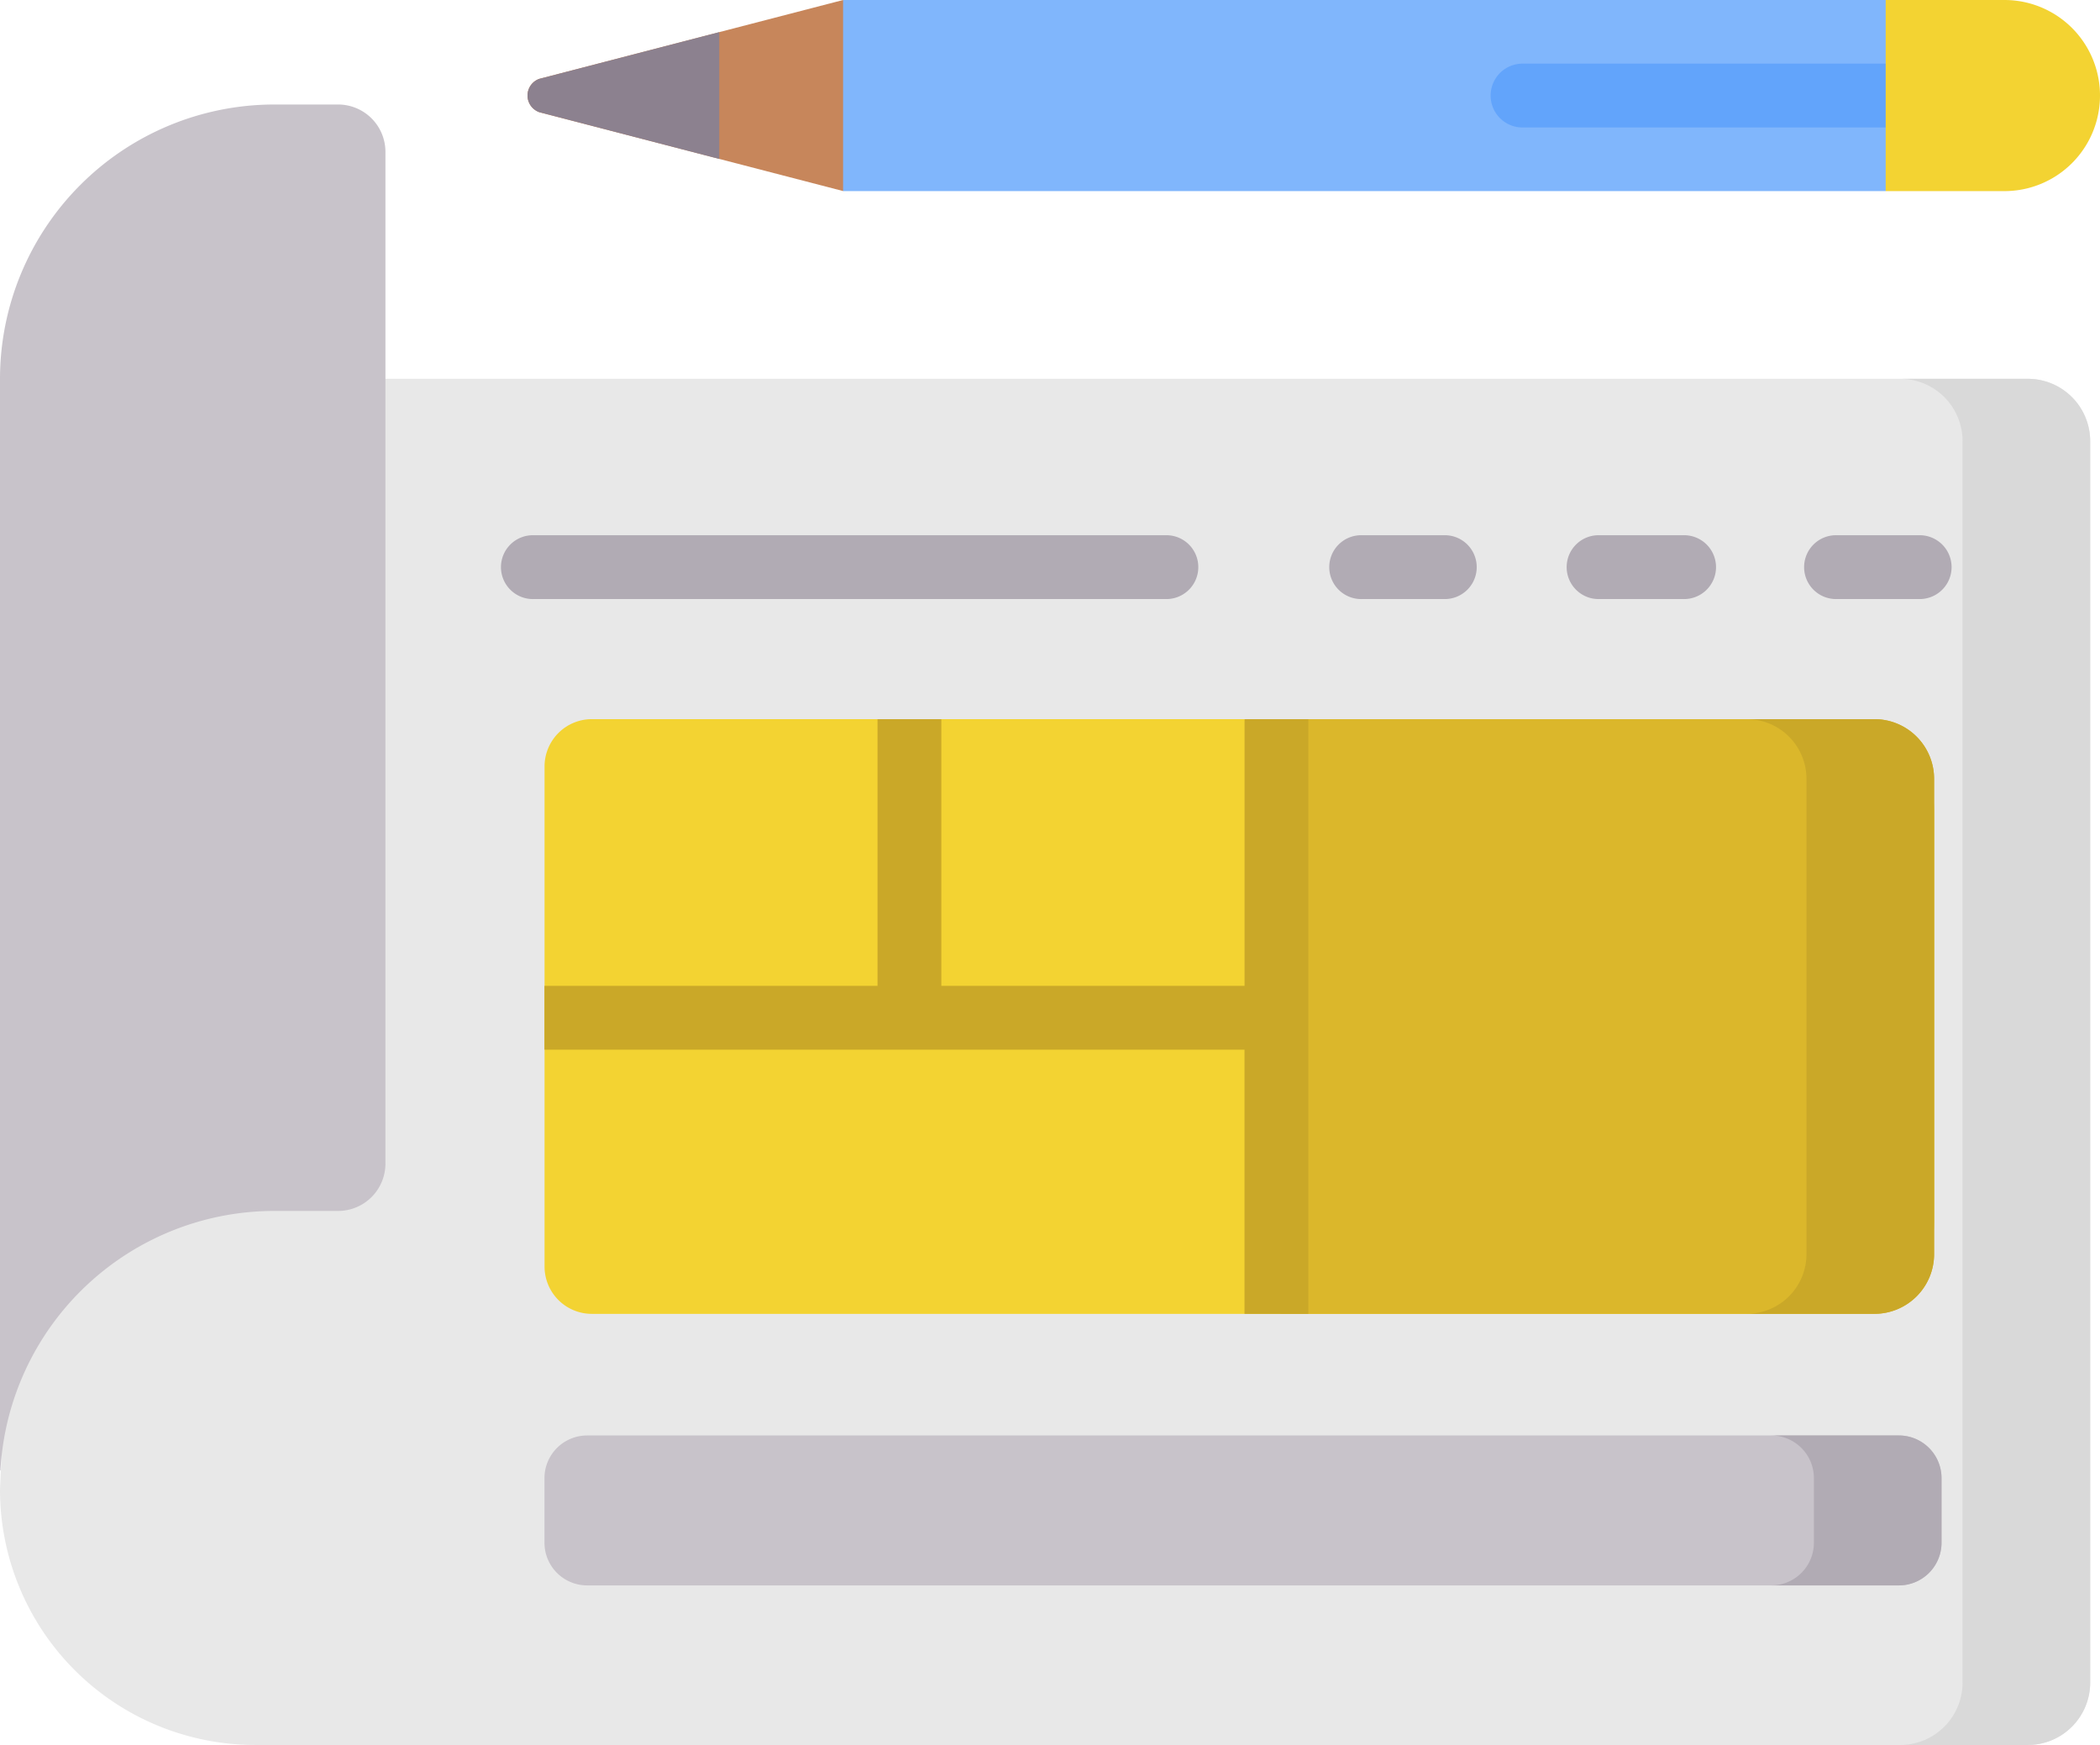 <svg xmlns="http://www.w3.org/2000/svg" width="74.605" height="61.981" viewBox="0 0 74.605 61.981">
  <g id="blueprint" transform="translate(0 -41.764)">
    <g id="グループ_63" data-name="グループ 63" transform="translate(0 55.221)">
      <path id="パス_272" data-name="パス 272" d="M72.04,179.326H9.068A9.068,9.068,0,0,1,0,170.258L1.662,130.8H72.04a2.216,2.216,0,0,1,2.216,2.216V177.11A2.216,2.216,0,0,1,72.04,179.326Z" transform="translate(0 -130.802)" fill="#e8e8e8"/>
    </g>
    <path id="パス_273" data-name="パス 273" d="M451.19,130.8h-4.534a2.216,2.216,0,0,1,2.216,2.216V177.11a2.216,2.216,0,0,1-2.216,2.216h4.534a2.216,2.216,0,0,0,2.216-2.216V133.018A2.216,2.216,0,0,0,451.19,130.8Z" transform="translate(-379.15 -75.581)" fill="#d9d9d9"/>
    <g id="グループ_64" data-name="グループ 64" transform="translate(0 45.472)">
      <path id="パス_274" data-name="パス 274" d="M9.749,66.3A9.749,9.749,0,0,0,0,76.045V114.82H.015A9.749,9.749,0,0,1,9.749,105.6h2.262a1.682,1.682,0,0,0,1.682-1.682V67.978A1.682,1.682,0,0,0,12.011,66.3Z" transform="translate(0 -66.296)" fill="#c8c3ca"/>
    </g>
    <g id="グループ_65" data-name="グループ 65" transform="translate(19.346 92.751)">
      <path id="パス_275" data-name="パス 275" d="M176.116,384.447h-46.6A1.516,1.516,0,0,1,128,382.931v-2.294a1.516,1.516,0,0,1,1.516-1.516h46.6a1.516,1.516,0,0,1,1.516,1.516v2.294A1.516,1.516,0,0,1,176.116,384.447Z" transform="translate(-128.003 -379.121)" fill="#c8c3ca"/>
    </g>
    <path id="パス_276" data-name="パス 276" d="M420.88,379.122h-4.534a1.516,1.516,0,0,1,1.516,1.516v2.294a1.516,1.516,0,0,1-1.516,1.516h4.534a1.516,1.516,0,0,0,1.516-1.516v-2.294A1.516,1.516,0,0,0,420.88,379.122Z" transform="translate(-353.421 -286.371)" fill="#b1abb4"/>
    <g id="グループ_66" data-name="グループ 66" transform="translate(19.346 67.308)">
      <path id="パス_277" data-name="パス 277" d="M174.06,231.9H129.683a1.68,1.68,0,0,1-1.68-1.68V212.456a1.68,1.68,0,0,1,1.68-1.68H174.06a3.309,3.309,0,0,1,3.309,3.309v14.5A3.308,3.308,0,0,1,174.06,231.9Z" transform="translate(-128.003 -210.776)" fill="#f3d332"/>
    </g>
    <g id="グループ_67" data-name="グループ 67" transform="translate(45.486 67.308)">
      <path id="パス_278" data-name="パス 278" d="M322.069,231.9h-21.1V210.776h21.1a2.12,2.12,0,0,1,2.12,2.12v16.882A2.12,2.12,0,0,1,322.069,231.9Z" transform="translate(-300.964 -210.776)" fill="#dbb72b"/>
    </g>
    <path id="パス_279" data-name="パス 279" d="M415.139,210.776h-4.534a2.12,2.12,0,0,1,2.12,2.12v16.882a2.12,2.12,0,0,1-2.12,2.12h4.534a2.12,2.12,0,0,0,2.12-2.12V212.9A2.12,2.12,0,0,0,415.139,210.776Z" transform="translate(-348.548 -143.468)" fill="#caa828"/>
    <g id="グループ_68" data-name="グループ 68" transform="translate(28.44 41.764)">
      <path id="パス_280" data-name="パス 280" d="M226.725,48.552h-37.04l-1.511-3.081,1.511-3.708h37.04l1.511,2.968Z" transform="translate(-188.174 -41.764)" fill="#80b6fc"/>
    </g>
    <g id="グループ_69" data-name="グループ 69" transform="translate(17.831 60.775)">
      <path id="パス_281" data-name="パス 281" d="M141.618,169.821H119.112a1.134,1.134,0,1,1,0-2.267h22.506a1.134,1.134,0,0,1,0,2.267Z" transform="translate(-117.978 -167.554)" fill="#b1abb4"/>
    </g>
    <g id="グループ_70" data-name="グループ 70" transform="translate(47.257 60.775)">
      <path id="パス_282" data-name="パス 282" d="M316.783,169.821h-2.971a1.134,1.134,0,1,1,0-2.267h2.971a1.134,1.134,0,0,1,0,2.267Z" transform="translate(-312.678 -167.554)" fill="#b1abb4"/>
    </g>
    <g id="グループ_71" data-name="グループ 71" transform="translate(55.691 60.775)">
      <path id="パス_283" data-name="パス 283" d="M372.591,169.821H369.62a1.134,1.134,0,1,1,0-2.267h2.971a1.134,1.134,0,1,1,0,2.267Z" transform="translate(-368.486 -167.554)" fill="#b1abb4"/>
    </g>
    <g id="グループ_72" data-name="グループ 72" transform="translate(64.126 60.775)">
      <path id="パス_284" data-name="パス 284" d="M428.4,169.821h-2.971a1.134,1.134,0,1,1,0-2.267H428.4a1.134,1.134,0,0,1,0,2.267Z" transform="translate(-424.294 -167.554)" fill="#b1abb4"/>
    </g>
    <g id="グループ_73" data-name="グループ 73" transform="translate(52.922 44.025)">
      <path id="パス_285" data-name="パス 285" d="M365.11,58.988H351.3a1.134,1.134,0,0,1,0-2.267H365.11a1.134,1.134,0,0,1,0,2.267Z" transform="translate(-350.165 -56.721)" fill="#62a4fb"/>
    </g>
    <path id="パス_286" data-name="パス 286" d="M152.872,210.841v9.408H142.1v-9.473h-2.267v9.473H128v2.267H140.97l.057,0,.059,0h11.785V231.9h2.267V210.841c0-.022,0-.043,0-.065h-2.261C152.874,210.8,152.872,210.819,152.872,210.841Z" transform="translate(-108.658 -143.468)" fill="#caa828"/>
    <g id="グループ_74" data-name="グループ 74" transform="translate(66.991 41.764)">
      <path id="パス_287" data-name="パス 287" d="M443.251,48.553h4.22a3.394,3.394,0,0,0,0-6.788h-4.22v6.788Z" transform="translate(-443.251 -41.765)" fill="#f3d332"/>
    </g>
    <g id="グループ_75" data-name="グループ 75" transform="translate(18.741 41.764)">
      <path id="パス_288" data-name="パス 288" d="M124.415,45.75l10.794,2.8V41.764l-10.794,2.8a.628.628,0,0,0,0,1.183Z" transform="translate(-123.998 -41.764)" fill="#c7865b"/>
    </g>
    <g id="グループ_76" data-name="グループ 76" transform="translate(18.741 42.906)">
      <path id="パス_289" data-name="パス 289" d="M130.809,49.322l-6.394,1.66a.628.628,0,0,0,0,1.183l6.394,1.66Z" transform="translate(-123.998 -49.322)" fill="#8c818f"/>
    </g>
  </g>
</svg>
